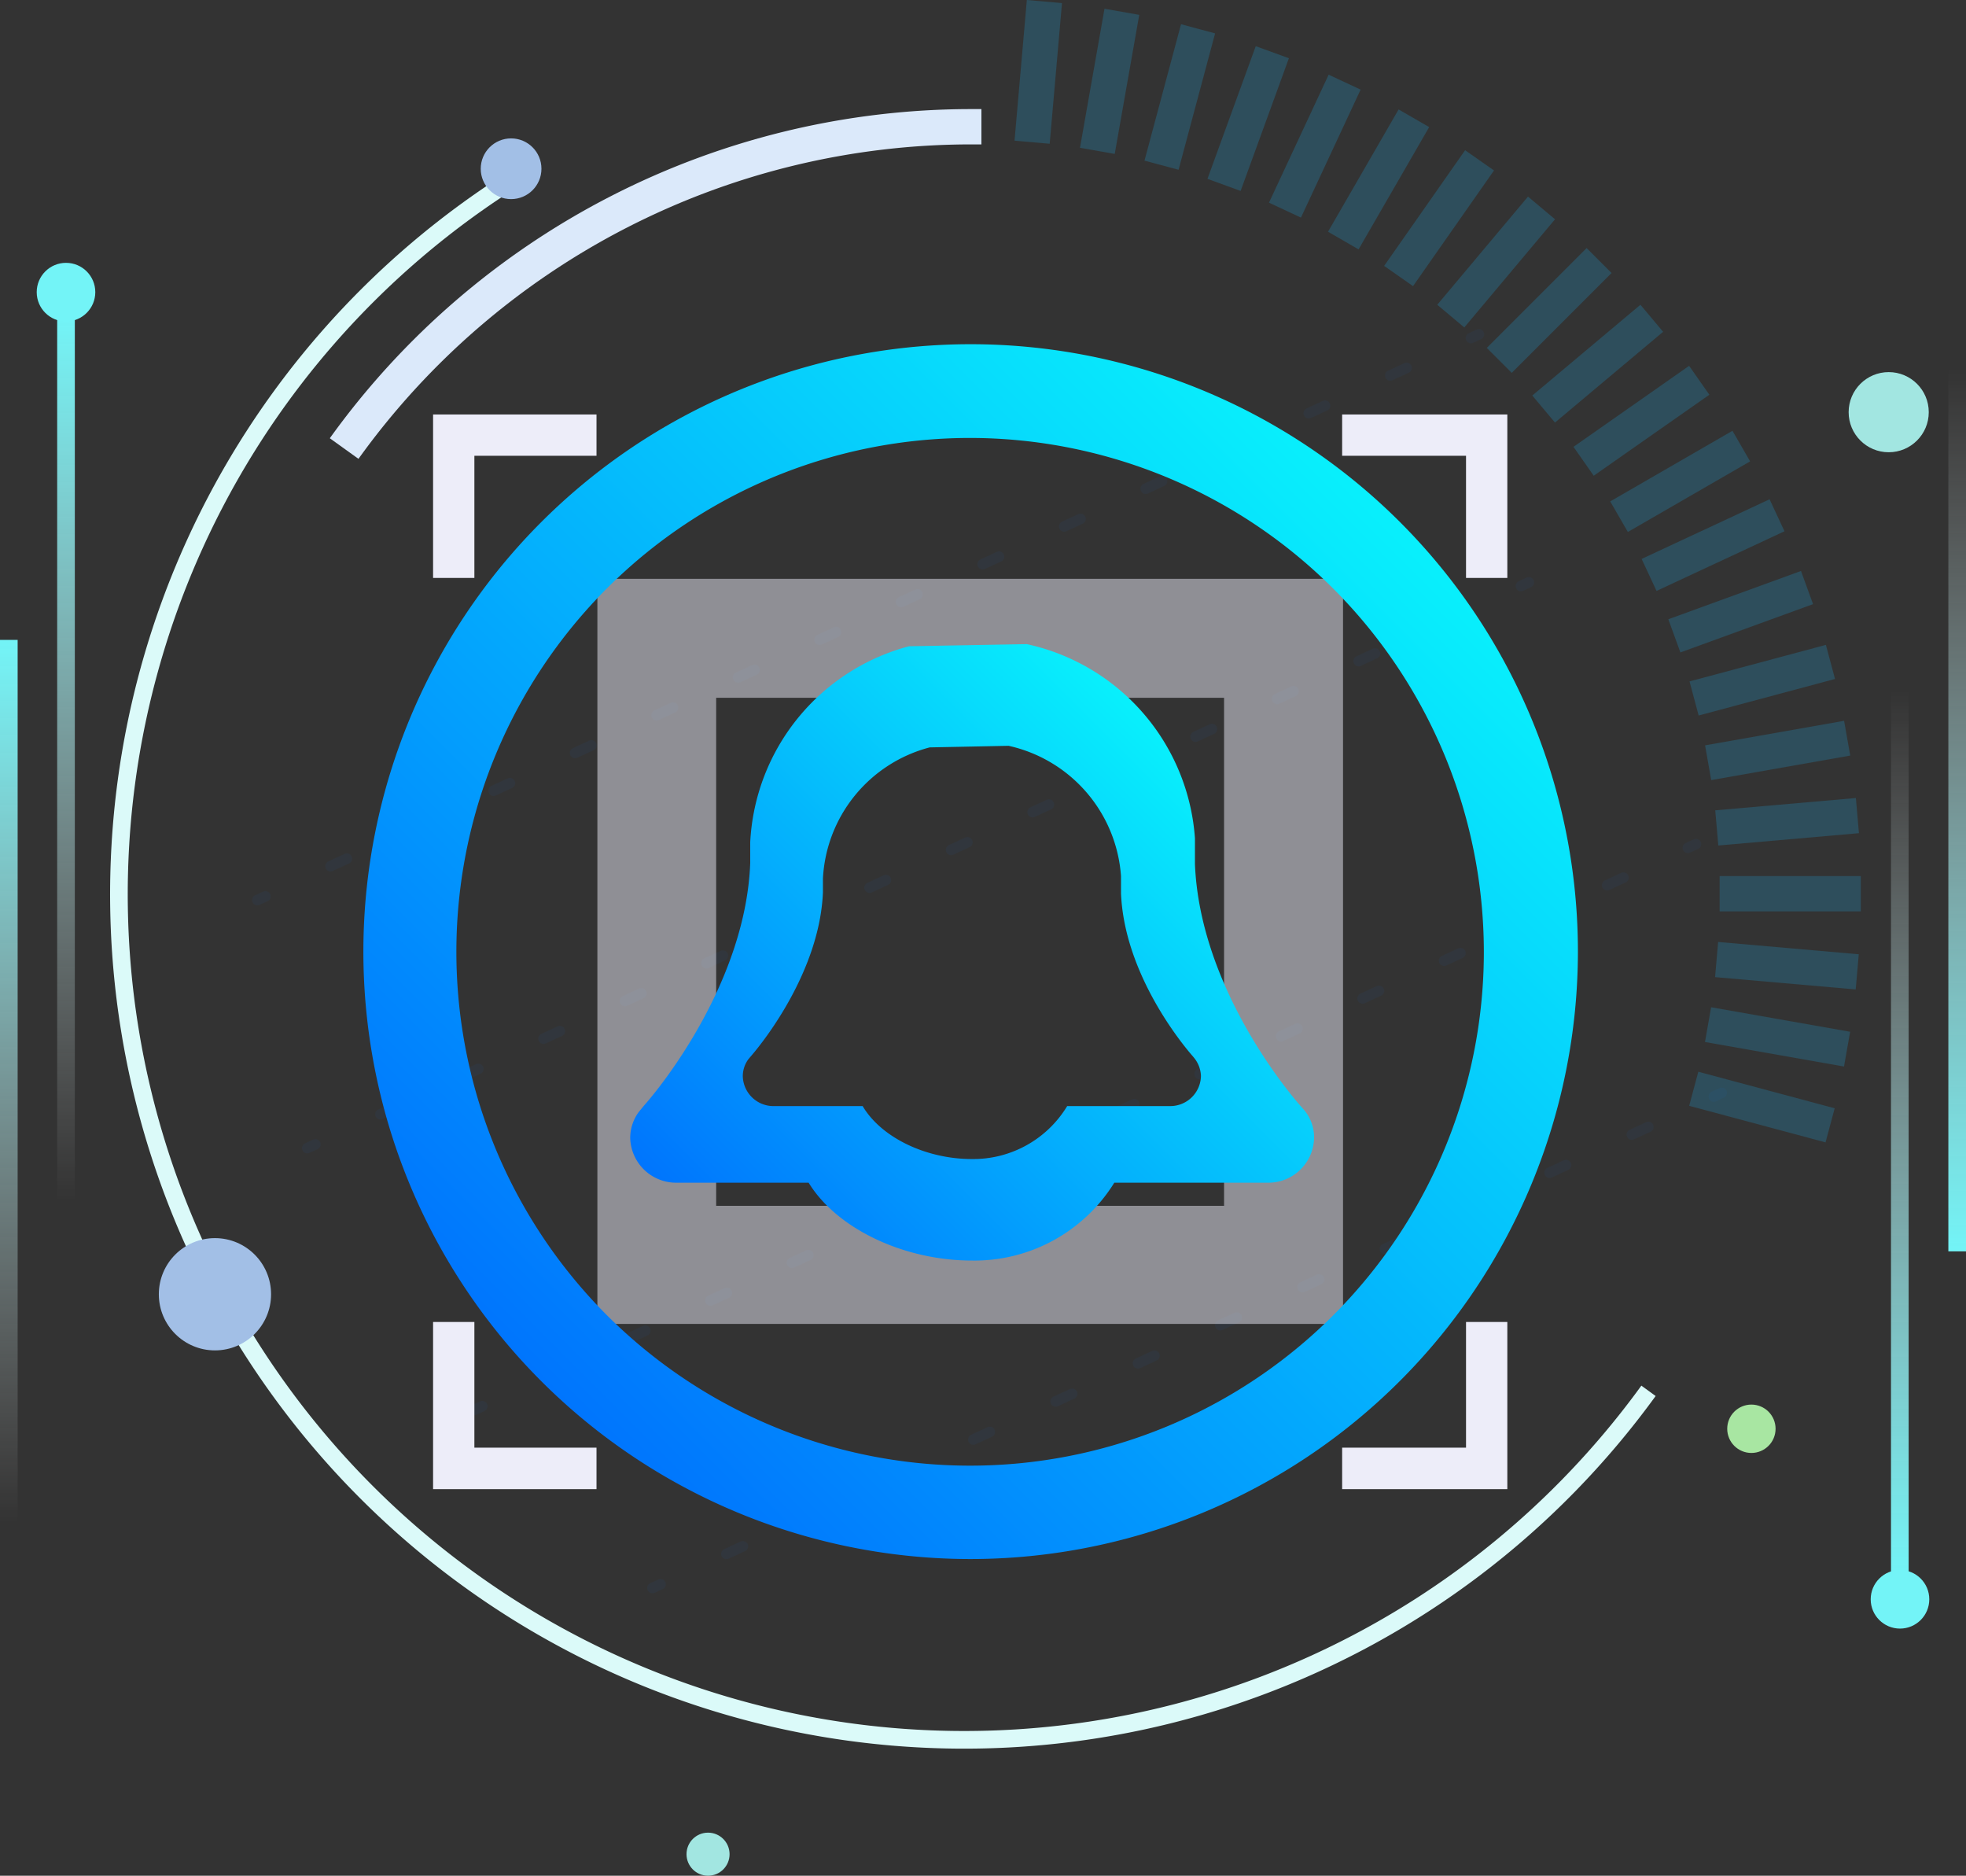 <svg xmlns="http://www.w3.org/2000/svg" xmlns:xlink="http://www.w3.org/1999/xlink" viewBox="0 0 111.4 106.26"><rect x="0" y="0" width="111.4" height="106.26" fill="#333333" stroke="none"/><defs><style>.cls-1{opacity:0.05;}.cls-2,.cls-3,.cls-4,.cls-7,.cls-8{fill:none;stroke-miterlimit:10;}.cls-2,.cls-3,.cls-4{stroke:#0173ff;stroke-linecap:round;stroke-width:0.6px;}.cls-3{stroke-dasharray:1.03 4.11;}.cls-4{stroke-dasharray:1.02 4.07;}.cls-5{fill:#a8e6a2;}.cls-6{fill:#a2e6e1;}.cls-7{stroke:#dbfaf9;}.cls-8{stroke:#dbe9fa;stroke-width:2px;}.cls-9{fill:url(#未命名的渐变_22);}.cls-10{fill:#73f4f7;}.cls-11{fill:url(#未命名的渐变_22-2);}.cls-12{fill:#a2bfe6;}.cls-13,.cls-20{fill:#ededf9;}.cls-13{opacity:0.5;}.cls-14{fill:url(#未命名的渐变_22-3);}.cls-15{fill:url(#未命名的渐变_22-4);}.cls-16{opacity:0.2;}.cls-17{fill:#17b9fe;}.cls-18{fill:url(#未命名的渐变_49);}.cls-19{fill:url(#未命名的渐变_49-2);}</style><linearGradient id="未命名的渐变_22" x1="336.44" y1="-202.6" x2="336.44" y2="-252.6" gradientTransform="translate(-335.94 288.86)" gradientUnits="userSpaceOnUse"><stop offset="0" stop-color="#fff" stop-opacity="0"/><stop offset="1" stop-color="#73f4f7"/></linearGradient><linearGradient id="未命名的渐变_22-2" x1="285.87" y1="-251.14" x2="285.87" y2="-301.14" gradientTransform="translate(-282.13 319.15)" xlink:href="#未命名的渐变_22"/><linearGradient id="未命名的渐变_22-3" x1="-172.4" y1="284.46" x2="-172.4" y2="234.46" gradientTransform="translate(283.3 -213.56)" xlink:href="#未命名的渐变_22"/><linearGradient id="未命名的渐变_22-4" x1="-222.98" y1="235.93" x2="-222.98" y2="185.93" gradientTransform="translate(330.64 -146.79)" xlink:href="#未命名的渐变_22"/><linearGradient id="未命名的渐变_49" x1="68.61" y1="44.22" x2="41.53" y2="71.3" gradientUnits="userSpaceOnUse"><stop offset="0" stop-color="#08f0fc"/><stop offset="1" stop-color="#0075fd"/></linearGradient><linearGradient id="未命名的渐变_49-2" x1="79.29" y1="29.6" x2="30.66" y2="78.23" xlink:href="#未命名的渐变_49"/></defs><title>资源 5</title><g id="图层_2" data-name="图层 2"><g id="图层_1-2" data-name="图层 1"><g class="cls-1"><line class="cls-2" x1="36.97" y1="89.96" x2="37.43" y2="89.75"/><line class="cls-3" x1="41.16" y1="88.03" x2="95.24" y2="62.99"/><line class="cls-2" x1="97.11" y1="62.12" x2="97.56" y2="61.91"/></g><g class="cls-1"><line class="cls-2" x1="26.88" y1="79.87" x2="27.33" y2="79.66"/><line class="cls-4" x1="31.02" y1="77.95" x2="93.8" y2="48.88"/><line class="cls-2" x1="95.64" y1="48.03" x2="96.1" y2="47.82"/></g><g class="cls-1"><line class="cls-2" x1="17.41" y1="65.04" x2="17.87" y2="64.83"/><line class="cls-4" x1="21.56" y1="63.12" x2="84.33" y2="34.05"/><line class="cls-2" x1="86.18" y1="33.2" x2="86.63" y2="32.99"/></g><g class="cls-1"><line class="cls-2" x1="14.58" y1="50.99" x2="15.04" y2="50.78"/><line class="cls-4" x1="18.73" y1="49.07" x2="81.5" y2="20.01"/><line class="cls-2" x1="83.35" y1="19.15" x2="83.8" y2="18.94"/></g><circle class="cls-5" cx="99.24" cy="80.94" r="1.37"/><circle class="cls-6" cx="40.12" cy="105.04" r="1.22"/><circle class="cls-6" cx="107.02" cy="23.35" r="2.27"/><path class="cls-7" d="M93.41,78.79A47.9,47.9,0,1,1,29.32,10"/><path class="cls-8" d="M19.5,25.41A43.76,43.76,0,0,1,55.07,7.18h.54"/><rect class="cls-9" y="36.25" width="1" height="50"/><circle class="cls-10" cx="3.74" cy="16.55" r="1.66"/><rect class="cls-11" x="3.24" y="18.01" width="1" height="50"/><circle class="cls-12" cx="12.18" cy="73.32" r="3.18"/><circle class="cls-12" cx="28.96" cy="9.56" r="1.72"/><path class="cls-13" d="M33.85,32.79V75H76.1V32.79ZM69.36,68.31H40.58V39.53H69.36Z"/><rect class="cls-14" x="110.4" y="20.9" width="1" height="50" transform="translate(221.8 91.79) rotate(180)"/><circle class="cls-10" cx="107.66" cy="90.6" r="1.66"/><rect class="cls-15" x="107.16" y="39.14" width="1" height="50" transform="translate(215.31 128.27) rotate(180)"/><g class="cls-16"><rect class="cls-17" x="98.84" y="58.72" width="2" height="8" transform="translate(186.26 -17.49) rotate(105)"/><rect class="cls-17" x="99.72" y="54.74" width="2" height="8" transform="translate(176.06 -30.25) rotate(100)"/><rect class="cls-17" x="100.26" y="50.7" width="2" height="8" transform="translate(164.57 -41.4) rotate(95)"/><rect class="cls-17" x="100.44" y="46.63" width="2" height="8" transform="translate(152.07 -50.81) rotate(90)"/><rect class="cls-17" x="100.26" y="42.56" width="2" height="8" transform="translate(138.82 -58.38) rotate(85)"/><rect class="cls-17" x="99.73" y="38.52" width="2" height="8" transform="translate(125.11 -64.07) rotate(80)"/><rect class="cls-17" x="98.85" y="34.54" width="2" height="8" transform="translate(111.24 -67.89) rotate(75)"/><rect class="cls-17" x="97.63" y="30.65" width="2" height="8" transform="translate(97.46 -69.88) rotate(70)"/><rect class="cls-17" x="96.07" y="26.89" width="2" height="8" transform="translate(84.04 -70.15) rotate(65)"/><rect class="cls-17" x="94.2" y="23.27" width="2" height="8" transform="translate(71.22 -68.81) rotate(60)"/><rect class="cls-17" x="92.01" y="19.83" width="2" height="8" transform="translate(59.18 -66.02) rotate(55)"/><rect class="cls-17" x="89.53" y="16.6" width="2" height="8" transform="translate(48.12 -61.99) rotate(50)"/><rect class="cls-17" x="86.78" y="13.59" width="2" height="8" transform="translate(38.15 -56.92) rotate(45)"/><rect class="cls-17" x="83.78" y="10.84" width="2" height="8" transform="translate(29.37 -51.02) rotate(40)"/><rect class="cls-17" x="80.55" y="8.36" width="2" height="8" transform="translate(21.83 -44.54) rotate(35)"/><rect class="cls-17" x="77.11" y="6.16" width="2" height="8" transform="translate(15.55 -37.69) rotate(30)"/><rect class="cls-17" x="73.5" y="4.28" width="2" height="8" transform="translate(10.48 -30.71) rotate(25)"/><rect class="cls-17" x="69.73" y="2.72" width="2" height="8" transform="translate(6.56 -23.79) rotate(20)"/><rect class="cls-17" x="65.85" y="1.49" width="2" height="8" transform="translate(3.7 -17.11) rotate(15)"/><rect class="cls-17" x="61.87" y="0.61" width="2" height="8" transform="translate(1.76 -10.85) rotate(10)"/><rect class="cls-17" x="57.83" y="0.07" width="2" height="8" transform="translate(0.58 -5.11) rotate(5)"/></g><path class="cls-18" d="M73.91,62.9l-.13-.15c-1-1.11-5.79-7-6.07-13.79,0-.21,0-.6,0-.68s0-.61,0-.79a12.13,12.13,0,0,0-9.53-11l-6.67.12a12.12,12.12,0,0,0-9,11.1v.6l0,.58c-.25,6.67-5,12.6-6,13.72l-.32.39a2.49,2.49,0,0,0-.48,1.44A2.6,2.6,0,0,0,38.32,67h7.5c1.59,2.6,5.39,4.41,9.25,4.41A9.32,9.32,0,0,0,63.14,67h8.68a2.59,2.59,0,0,0,2.64-2.54A2.39,2.39,0,0,0,73.91,62.9Zm-7.62-.24H60.47a6.22,6.22,0,0,1-5.4,3c-2.59,0-5.13-1.21-6.19-3h-5A1.74,1.74,0,0,1,42.09,61a1.61,1.61,0,0,1,.32-1l.22-.26c.63-.74,3.81-4.72,4-9.18v-.79a8.11,8.11,0,0,1,6.05-7.43l4.47-.09a8.15,8.15,0,0,1,6.37,7.38c0,.12,0,.4,0,.53s0,.31,0,.45c.19,4.54,3.42,8.49,4.07,9.23l.09.11a1.72,1.72,0,0,1,.37,1A1.74,1.74,0,0,1,66.29,62.66Z"/><path class="cls-19" d="M55,88.32a34.41,34.41,0,1,1,34.41-34.4A34.44,34.44,0,0,1,55,88.32Zm0-63.51A29.11,29.11,0,1,0,84.08,53.92,29.14,29.14,0,0,0,55,24.81Z"/><polygon class="cls-20" points="33.8 23.48 24.54 23.48 24.54 32.74 26.88 32.74 26.88 25.82 33.8 25.82 33.8 23.48"/><polygon class="cls-20" points="76.05 23.48 76.05 25.82 83.07 25.82 83.07 32.74 85.41 32.74 85.41 23.48 76.05 23.48"/><polygon class="cls-20" points="33.8 82.01 26.88 82.01 26.88 74.89 24.54 74.89 24.54 84.36 33.8 84.36 33.8 82.01"/><polygon class="cls-20" points="83.07 74.89 83.07 82.01 76.05 82.01 76.05 84.36 85.41 84.36 85.41 74.89 83.07 74.89"/></g></g></svg>